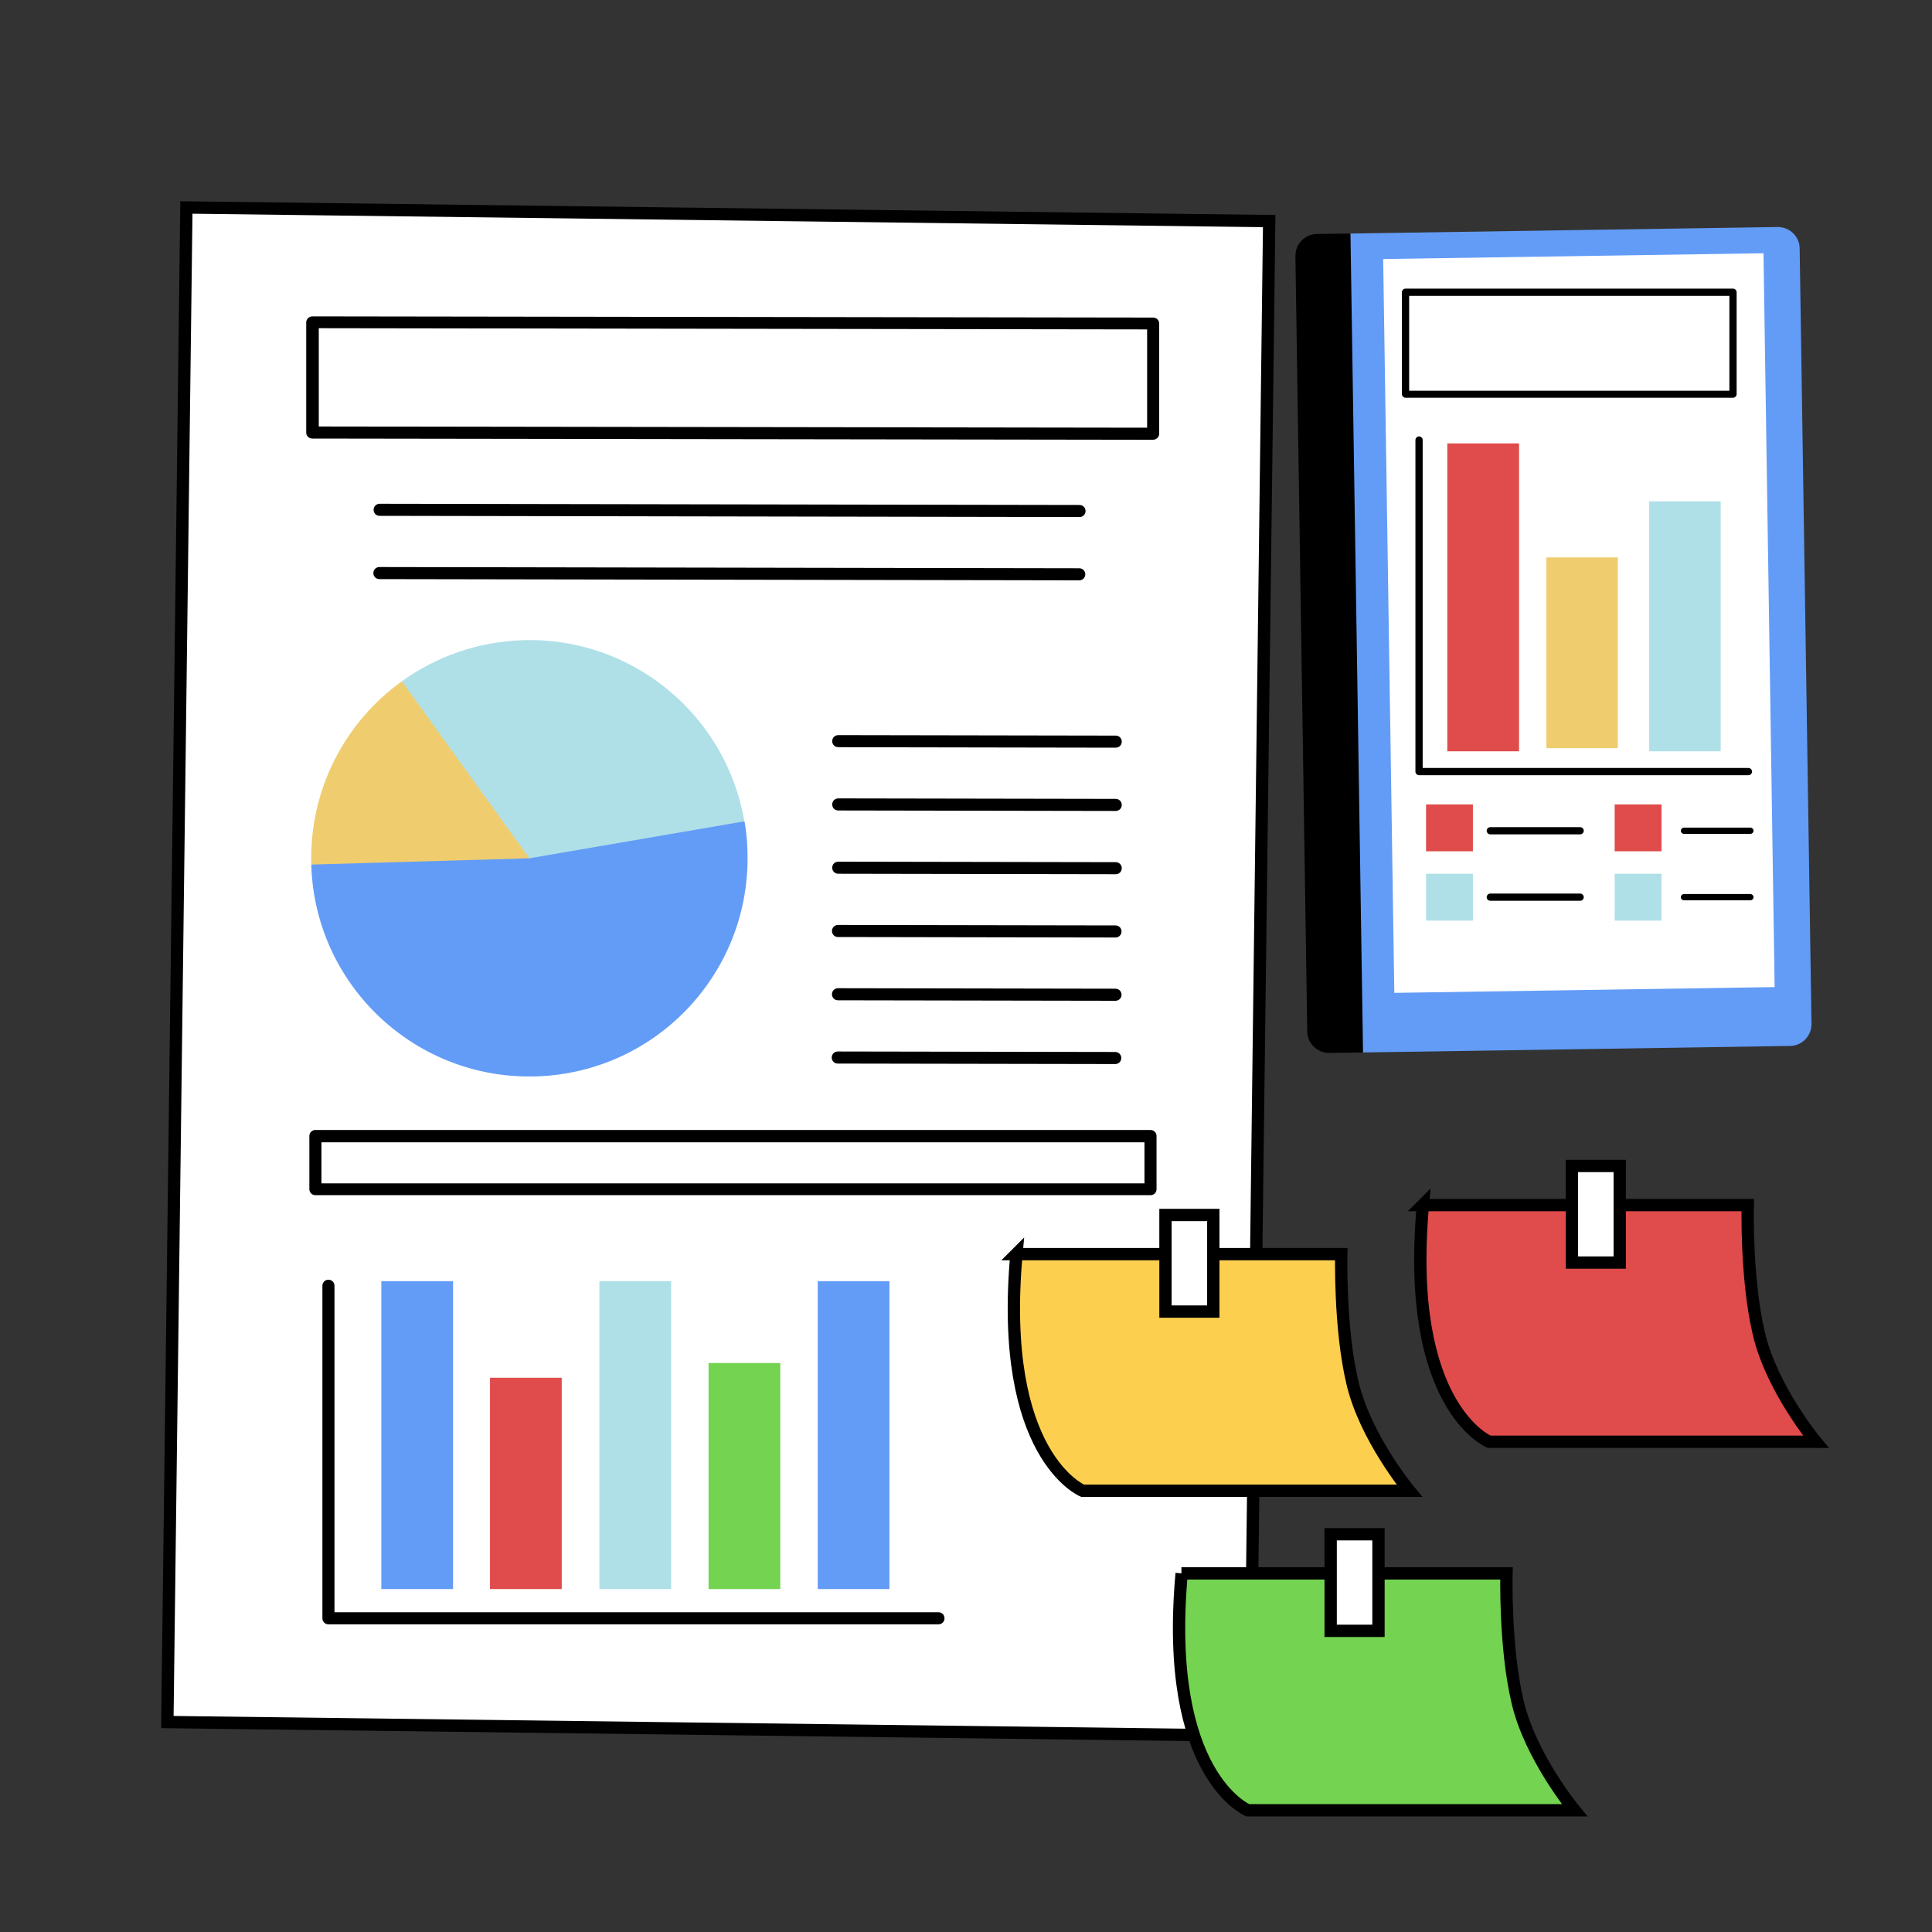 <?xml version="1.0" encoding="UTF-8"?> <svg xmlns="http://www.w3.org/2000/svg" id="_圖層_1" viewBox="0 0 80 80"><rect x="0" y="0" width="80" height="80" fill="#333333" stroke="none"/><defs><style>.cls-1,.cls-2{fill:#e04b4b;}.cls-3{fill:#fccf4f;}.cls-3,.cls-2,.cls-4,.cls-5{stroke:#000;stroke-miterlimit:10;stroke-width:.51px;}.cls-6{fill:#efcd6f;}.cls-7,.cls-5{fill:#fff;}.cls-4,.cls-8{fill:#74d350;}.cls-9{fill:#639cf6;}.cls-10{fill:#afe0e8;}</style></defs><rect class="cls-5" x="7.32" y="8.87" width="44.84" height="62.72" transform="translate(.51 -.37) rotate(.72)"></rect><path d="M47.64,49.49H13.06c-.14,0-.25-.11-.25-.25v-2.2c0-.14.11-.25.25-.25h34.58c.14,0,.25.11.25.25v2.2c0,.14-.11.25-.25.25ZM13.31,49h34.08v-1.7H13.31v1.7Z"></path><rect class="cls-9" x="15.79" y="53.05" width="2.97" height="12.75"></rect><rect class="cls-1" x="20.29" y="57.05" width="2.97" height="8.75"></rect><rect class="cls-10" x="24.82" y="53.05" width="2.97" height="12.75"></rect><rect class="cls-8" x="29.34" y="56.44" width="2.97" height="9.36"></rect><rect class="cls-9" x="33.86" y="53.05" width="2.97" height="12.75"></rect><path d="M38.86,67.26H13.6c-.14,0-.25-.11-.25-.25v-13.77c0-.14.11-.25.25-.25s.25.11.25.25v13.52h25.01c.14,0,.25.11.25.25s-.11.25-.25.25Z"></path><path class="cls-2" d="M58.91,49.9h13.46s-.08,3.04.46,5.32c.53,2.28,2.36,4.48,2.36,4.48h-13.53s-3.5-1.44-2.74-9.81Z"></path><rect class="cls-5" x="65.09" y="48.28" width="1.98" height="4"></rect><path class="cls-3" d="M42.08,51.93h13.46s-.08,3.04.46,5.32c.53,2.28,2.36,4.48,2.36,4.48h-13.53s-3.5-1.44-2.74-9.81Z"></path><rect class="cls-5" x="48.26" y="50.31" width="1.98" height="4"></rect><path class="cls-4" d="M48.92,65.15h13.46s-.08,3.04.46,5.32c.53,2.28,2.36,4.49,2.36,4.49h-13.53s-3.5-1.44-2.74-9.81Z"></path><rect class="cls-5" x="55.1" y="63.53" width="1.98" height="4"></rect><path d="M47.74,18.21l-34.81-.05c-.14,0-.25-.11-.25-.25v-4.56c0-.14.12-.25.26-.25l34.81.05c.14,0,.25.11.25.25v4.56c0,.14-.12.25-.26.25ZM13.19,17.66l34.31.05v-4.07s-34.3-.05-34.3-.05v4.07Z"></path><path d="M44.7,21.41l-28.98-.05c-.14,0-.25-.11-.25-.25s.11-.25.25-.25l28.98.05c.14,0,.25.11.25.25s-.11.25-.25.25Z"></path><path d="M44.69,24.03l-28.98-.05c-.14,0-.25-.11-.25-.25s.11-.25.25-.25l28.98.05c.14,0,.25.11.25.25s-.11.25-.25.25Z"></path><path class="cls-9" d="M21.92,35.54l2.7-2.37,6.21.84c.07.4.11.8.12,1.22.17,4.99-3.73,9.17-8.72,9.34-4.99.17-9.17-3.73-9.34-8.72v-.05s4.95-2.01,4.95-2.01l1.37.62,2.71,1.13Z"></path><path class="cls-10" d="M21.61,26.51c4.57-.16,8.47,3.11,9.21,7.5l-8.9,1.53-4.46-3.53-.82-3.8c1.4-1.01,3.11-1.63,4.97-1.7Z"></path><path class="cls-6" d="M16.64,28.21l5.28,7.33-9.03.26c-.09-3.11,1.4-5.9,3.75-7.59Z"></path><path d="M46.2,30.96l-11.49-.02c-.14,0-.25-.11-.25-.25s.11-.25.25-.25l11.49.02c.14,0,.25.11.25.25s-.11.25-.25.25Z"></path><path d="M46.2,33.58l-11.49-.02c-.14,0-.25-.11-.25-.25s.11-.25.25-.25l11.49.02c.14,0,.25.11.25.25s-.11.25-.25.25Z"></path><path d="M46.2,36.2l-11.49-.02c-.14,0-.25-.11-.25-.25s.11-.25.25-.25l11.49.02c.14,0,.25.11.25.25s-.11.25-.25.25Z"></path><path d="M46.19,38.82l-11.49-.02c-.14,0-.25-.11-.25-.25s.11-.25.25-.25l11.49.02c.14,0,.25.11.25.25s-.11.25-.25.25Z"></path><path d="M46.19,41.44l-11.49-.02c-.14,0-.25-.11-.25-.25s.11-.25.25-.25l11.49.02c.14,0,.25.11.25.25s-.11.25-.25.25Z"></path><path d="M46.18,44.06l-11.49-.02c-.14,0-.25-.11-.25-.25s.11-.25.25-.25l11.49.02c.14,0,.25.11.25.25s-.11.25-.25.25Z"></path><path d="M55.91,9.67l9.49,15.64-8.97,18.27-1.39.02c-.49,0-.9-.39-.91-.88l-.49-32.12c0-.5.39-.9.88-.91l1.39-.02Z"></path><path class="cls-9" d="M74.52,10.28l.49,32.12c0,.5-.39.9-.88.91l-17.69.27-.52-33.91,17.69-.27c.5,0,.9.39.91.88Z"></path><rect class="cls-7" x="57.5" y="10.6" width="15.75" height="30.39" transform="translate(-.38 1) rotate(-.87)"></rect><path d="M71.76,16.47h-13.56c-.08,0-.15-.07-.15-.15v-4.22c0-.08.07-.15.15-.15h13.56c.08,0,.15.07.15.15v4.22c0,.08-.07.15-.15.15ZM58.35,16.18h13.26v-3.93h-13.26v3.93Z"></path><rect class="cls-1" x="59.93" y="18.36" width="2.97" height="12.75"></rect><rect class="cls-6" x="64.03" y="23.08" width="2.96" height="7.9"></rect><rect class="cls-10" x="68.29" y="20.76" width="2.96" height="10.35"></rect><path d="M72.4,32.1h-13.64c-.08,0-.15-.07-.15-.15v-13.73c0-.08.07-.15.15-.15s.15.07.15.15v13.58h13.49c.08,0,.15.07.15.15s-.07.15-.15.15Z"></path><rect class="cls-1" x="59.05" y="33.31" width="1.94" height="1.94"></rect><rect class="cls-10" x="59.05" y="36.18" width="1.94" height="1.94"></rect><rect class="cls-1" x="66.86" y="33.31" width="1.94" height="1.94"></rect><rect class="cls-10" x="66.86" y="36.18" width="1.94" height="1.94"></rect><path d="M65.43,34.55h-3.72c-.08,0-.15-.07-.15-.15s.07-.15.15-.15h3.72c.08,0,.15.07.15.15s-.07.15-.15.15Z"></path><path d="M65.43,37.3h-3.72c-.08,0-.15-.07-.15-.15s.07-.15.15-.15h3.72c.08,0,.15.07.15.15s-.07.15-.15.15Z"></path><path d="M72.48,34.53h-2.75c-.07,0-.13-.06-.13-.13s.06-.13.13-.13h2.75c.07,0,.13.06.13.13s-.06.13-.13.13Z"></path><path d="M72.48,37.28h-2.75c-.07,0-.13-.06-.13-.13s.06-.13.13-.13h2.75c.07,0,.13.06.13.13s-.06.13-.13.13Z"></path></svg> 